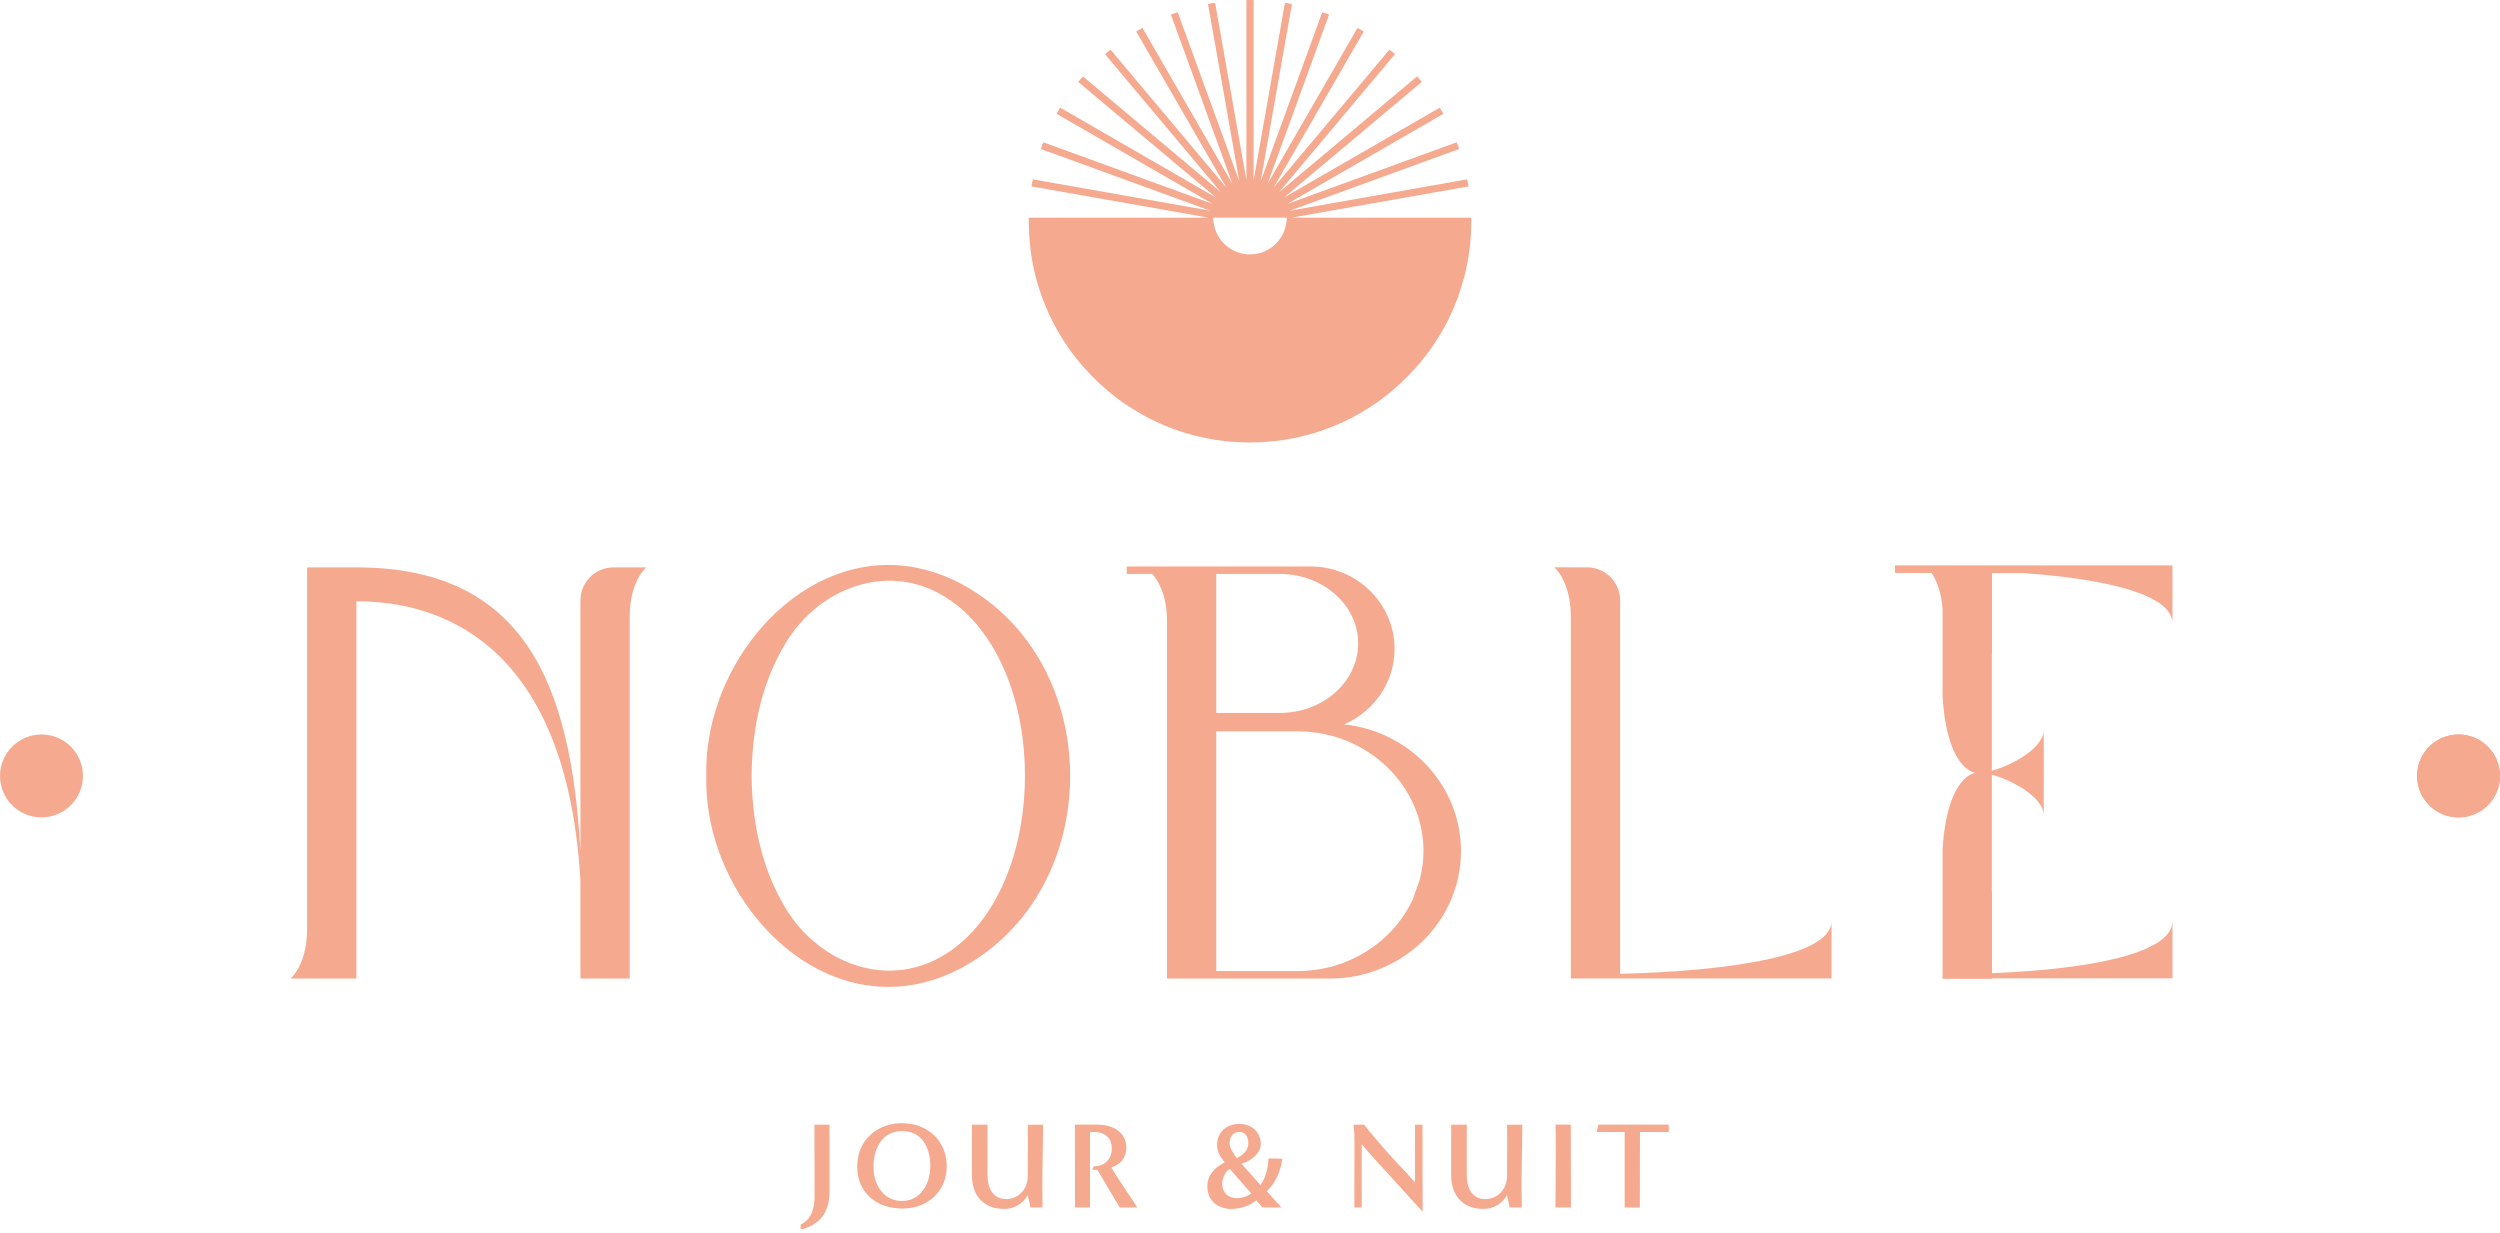 <svg width="300" height="148" viewBox="0 0 300 148" fill="none" xmlns="http://www.w3.org/2000/svg">
<g clip-path="url(#clip0_4737_38194)">
<path d="M161.269 86.935C164.843 85.406 167.348 81.918 167.348 77.867C167.348 72.414 162.815 67.972 157.241 67.972H135.21V68.874H138.267C138.772 69.42 140.037 71.127 140.037 74.46V116.522V117.424H159.62C168.274 117.424 175.319 110.563 175.319 102.134C175.319 94.244 169.153 87.739 161.269 86.929V86.935ZM162.981 77.212C162.981 81.809 158.764 85.55 153.58 85.55H145.949V68.874H153.58C158.764 68.874 162.981 72.615 162.981 77.212ZM145.949 116.528V87.762H155.89C164.142 87.866 170.819 94.273 170.819 102.139C170.819 103.363 170.641 104.541 170.337 105.673L169.521 107.943C167.17 112.994 161.855 116.528 155.684 116.528H145.944H145.949Z" fill="#F5A98F"/>
<path d="M194.413 116.867V72.046C194.413 69.857 192.638 68.081 190.448 68.081H186.524C186.524 68.081 188.5 69.742 188.5 73.994V117.419H189.902H219.783V110.558C219.783 114.666 207.71 116.528 194.413 116.861V116.867Z" fill="#F5A98F"/>
<path d="M69.651 72.052V102.174C68.525 81.959 62.859 68.087 42.764 68.087H36.851V111.512C36.851 115.77 34.874 117.424 34.874 117.424H42.764V72.156C49.769 72.156 67.847 74.391 69.651 105.668V117.424H75.564V74C75.564 69.742 77.54 68.087 77.54 68.087H73.616C71.426 68.087 69.651 69.863 69.651 72.052Z" fill="#F5A98F"/>
<path d="M227.397 67.834V68.754H231.793C232.316 69.541 232.994 70.972 233.108 73.213V83.596C233.672 92.497 237.05 92.744 237.05 92.744C237.05 92.744 233.672 92.991 233.108 101.892V117.453H239.039V117.396H260.696V110.535C260.696 114.442 250.589 116.321 239.039 116.781V106.943H239.021V92.963C241.544 93.646 245.25 95.698 245.25 97.864V87.584C245.25 89.739 241.55 91.796 239.021 92.486V78.493H239.039V68.765H242.705C252.646 69.455 260.696 71.328 260.696 74.81V67.846H227.397V67.834Z" fill="#F5A98F"/>
<path d="M115.339 70.058C99.807 61.841 84.401 77.505 84.758 93.095C84.39 108.707 99.807 124.395 115.356 116.16C132.779 106.817 132.773 79.39 115.345 70.058H115.339ZM114.104 114.074C106.852 119.194 97.773 115.609 93.825 108.202C91.239 103.599 90.251 98.318 90.194 93.095C90.245 87.871 91.228 82.585 93.814 77.976C97.761 70.546 106.863 66.967 114.121 72.092C125.964 80.442 125.953 105.737 114.109 114.074H114.104Z" fill="#F5A98F"/>
<path d="M96.084 146.943C97.457 146.294 97.75 144.863 97.75 143.495C97.75 140.651 97.733 137.807 97.733 134.962H99.543V142.995C99.543 143.955 99.353 144.955 98.836 145.782C98.29 146.667 97.084 147.345 96.078 147.535V146.943H96.084Z" fill="#F5A98F"/>
<path d="M108.271 145.024C105.22 145.024 102.864 143.168 102.864 139.984C102.864 136.801 105.266 134.784 108.26 134.784C111.254 134.784 113.61 136.864 113.61 139.927C113.61 142.99 111.323 145.024 108.277 145.024H108.271ZM111.644 139.927C111.644 137.778 110.673 135.726 108.254 135.726C105.835 135.726 104.818 137.864 104.818 140.002C104.818 142.139 105.984 144.116 108.254 144.116C110.524 144.116 111.644 141.967 111.644 139.933V139.927Z" fill="#F5A98F"/>
<path d="M123.631 144.892C123.614 144.392 123.396 143.932 123.338 143.432C122.66 144.495 121.718 145.07 120.465 145.07C118.017 145.07 116.632 143.421 116.632 141.047V134.962H118.505V141.093C118.505 142.495 119.126 143.892 120.701 143.892C122.275 143.892 123.338 142.656 123.338 141.065C123.338 139.709 123.355 138.37 123.355 137.014C123.355 136.336 123.355 135.64 123.338 134.968H125.165C125.165 137.473 125.079 139.979 125.079 142.467C125.079 143.277 125.096 144.087 125.108 144.897H123.637L123.631 144.892Z" fill="#F5A98F"/>
<path d="M134.371 144.892C133.474 143.386 132.572 141.898 131.687 140.381C131.469 140.381 131.245 140.381 131.026 140.364L131.291 139.95C132.601 139.95 133.411 139.094 133.411 137.801C133.411 136.508 132.526 135.841 131.331 135.841C131.153 135.841 130.975 135.841 130.802 135.858V144.892H129.004L128.987 134.956H131.756C133.434 134.956 135.158 135.812 135.158 137.697C135.158 138.921 134.48 139.731 133.348 140.099C134.336 141.737 135.457 143.283 136.474 144.892H134.365H134.371Z" fill="#F5A98F"/>
<path d="M151.483 144.892L150.759 144.035C149.891 144.731 148.857 145.07 147.754 145.07C146.116 145.07 144.881 144.053 144.881 142.357C144.881 141.001 145.812 140.059 146.961 139.484C146.49 138.91 146.047 138.203 146.047 137.421C146.047 135.847 147.179 134.87 148.713 134.87C150.144 134.87 151.294 135.801 151.294 137.289C151.294 138.467 149.995 139.369 148.978 139.645L151.248 142.197C151.88 141.415 152.207 140.013 152.207 139.013L153.874 139.042C153.695 140.473 153.092 141.944 152.018 142.949L153.77 144.897H151.489L151.483 144.892ZM147.576 140.266C146.984 140.651 146.662 141.398 146.662 142.093C146.662 143.093 147.415 143.788 148.415 143.788C149.018 143.788 149.65 143.564 150.167 143.231L147.576 140.266ZM149.8 137.128C149.8 136.468 149.46 135.83 148.725 135.83C147.989 135.83 147.547 136.422 147.547 137.14C147.547 137.818 148.047 138.421 148.403 138.967C149.167 138.628 149.805 138.025 149.805 137.123L149.8 137.128Z" fill="#F5A98F"/>
<path d="M169.802 134.962H170.699L170.716 145.397C169.728 144.334 168.739 143.26 167.768 142.168C166.326 140.548 164.792 138.985 163.407 137.307V144.897H162.522C162.522 142.363 162.539 139.841 162.539 137.307C162.539 136.525 162.522 135.744 162.418 134.962H163.7C164.435 135.933 165.263 136.847 166.044 137.778C167.239 139.191 168.596 140.473 169.802 141.904V134.962Z" fill="#F5A98F"/>
<path d="M181.14 144.892C181.122 144.392 180.904 143.932 180.847 143.432C180.168 144.495 179.226 145.07 177.973 145.07C175.525 145.07 174.141 143.421 174.141 141.047V134.962H176.014V141.093C176.014 142.495 176.635 143.892 178.209 143.892C179.783 143.892 180.847 142.656 180.847 141.065C180.847 139.709 180.864 138.37 180.864 137.014C180.864 136.336 180.864 135.64 180.847 134.968H182.674C182.674 137.473 182.588 139.979 182.588 142.467C182.588 143.277 182.605 144.087 182.616 144.897H181.145L181.14 144.892Z" fill="#F5A98F"/>
<path d="M186.65 144.892C186.667 142.639 186.696 140.398 186.696 138.14C186.696 137.077 186.696 136.019 186.667 134.956H188.495C188.495 138.272 188.512 141.576 188.512 144.892H186.656H186.65Z" fill="#F5A98F"/>
<path d="M194.959 144.892V135.841H191.598L191.816 134.956H200.246L200.263 135.841H196.798C196.798 138.864 196.781 141.869 196.781 144.892H194.953H194.959Z" fill="#F5A98F"/>
<path d="M295.024 98.088C297.773 98.088 300.001 95.86 300.001 93.112C300.001 90.364 297.773 88.136 295.024 88.136C292.276 88.136 290.048 90.364 290.048 93.112C290.048 95.86 292.276 98.088 295.024 98.088Z" fill="#F5A98F"/>
<path d="M295.024 98.088C297.773 98.088 300.001 95.86 300.001 93.112C300.001 90.364 297.773 88.136 295.024 88.136C292.276 88.136 290.048 90.364 290.048 93.112C290.048 95.86 292.276 98.088 295.024 98.088Z" fill="#F5A98F"/>
<path d="M4.977 98.088C7.725 98.088 9.953 95.86 9.953 93.112C9.953 90.364 7.725 88.136 4.977 88.136C2.229 88.136 0.001 90.364 0.001 93.112C0.001 95.86 2.229 98.088 4.977 98.088Z" fill="#F5A98F"/>
<path d="M172.785 40.206C172.934 39.965 173.072 39.724 173.21 39.471C173.819 38.379 174.359 37.224 174.807 36.041C174.911 35.776 175.014 35.512 175.095 35.236C175.273 34.736 175.422 34.219 175.566 33.702C175.594 33.61 175.623 33.524 175.652 33.432C175.824 32.834 175.962 32.219 176.077 31.599C176.135 31.323 176.181 31.035 176.227 30.748C176.422 29.53 176.537 28.26 176.548 26.984C176.56 26.846 176.56 26.697 176.56 26.559C176.56 26.41 176.56 26.272 176.548 26.122H154.96L176.215 22.37C176.169 22.083 176.123 21.796 176.066 21.52L154.764 25.284L175.089 17.882C175.008 17.607 174.916 17.342 174.801 17.078L154.454 24.479L173.21 13.653C173.072 13.4 172.922 13.159 172.773 12.918L154.075 23.709L170.612 9.832C170.44 9.602 170.245 9.384 170.049 9.165L153.489 23.065L167.389 6.505C167.182 6.309 166.964 6.125 166.734 5.953L152.834 22.514L163.648 3.781C163.407 3.632 163.154 3.494 162.901 3.344L152.11 22.054L159.488 1.753C159.223 1.649 158.948 1.546 158.672 1.465L151.282 21.75L155.034 0.483C154.759 0.425 154.483 0.379 154.195 0.333L150.432 21.658V0.011C150.282 0 150.144 0 149.995 0C149.857 0 149.708 0 149.57 0.011V21.623L145.812 0.333C145.524 0.368 145.237 0.425 144.961 0.483L148.725 21.784L141.324 1.465C141.048 1.546 140.772 1.649 140.508 1.753L147.886 22.054L137.095 3.344C136.842 3.482 136.589 3.632 136.348 3.781L147.162 22.514L133.262 5.953C133.043 6.125 132.825 6.309 132.607 6.505L146.495 23.054L129.946 9.165C129.751 9.384 129.556 9.602 129.383 9.832L145.944 23.721L127.223 12.918C127.073 13.159 126.924 13.4 126.786 13.653L145.542 24.479L125.194 17.078C125.079 17.342 124.987 17.607 124.907 17.882L145.231 25.284L123.93 21.52C123.872 21.796 123.827 22.083 123.781 22.37L145.036 26.122H123.447C123.447 26.26 123.447 26.41 123.459 26.548V26.559H123.453C123.453 26.697 123.453 26.846 123.465 26.984C123.465 27.076 123.476 27.163 123.476 27.254C123.476 27.346 123.476 27.438 123.476 27.53C123.476 27.697 123.499 27.858 123.505 28.019C123.522 28.381 123.539 28.748 123.574 29.11C123.585 29.254 123.608 29.392 123.625 29.536C123.671 29.944 123.712 30.352 123.775 30.748C123.821 31.035 123.867 31.323 123.924 31.599C124.154 32.84 124.487 34.064 124.901 35.236C124.982 35.512 125.085 35.776 125.188 36.041C125.637 37.224 126.177 38.379 126.786 39.471C126.924 39.724 127.062 39.965 127.211 40.206C127.855 41.287 128.579 42.321 129.383 43.292C129.556 43.511 129.739 43.729 129.935 43.947C130.038 44.068 130.147 44.171 130.251 44.292C130.469 44.539 130.693 44.781 130.923 45.016C131.463 45.574 132.021 46.114 132.607 46.608C132.704 46.7 132.802 46.774 132.9 46.861C132.957 46.912 133.015 46.958 133.072 47.01C133.135 47.062 133.199 47.125 133.262 47.171C134.227 47.964 135.262 48.688 136.348 49.331C136.589 49.492 136.842 49.63 137.095 49.768C138.186 50.377 139.318 50.906 140.502 51.354C140.766 51.458 141.042 51.561 141.318 51.642V51.653C142.49 52.067 143.714 52.389 144.967 52.618C145.243 52.676 145.519 52.733 145.806 52.768C147.024 52.963 148.283 53.078 149.558 53.09C149.696 53.101 149.846 53.101 149.983 53.101C150.133 53.101 150.271 53.101 150.42 53.09C151.696 53.078 152.943 52.963 154.172 52.768C154.46 52.733 154.747 52.676 155.023 52.618C156.264 52.389 157.488 52.055 158.66 51.653C158.936 51.561 159.212 51.458 159.476 51.354C160.66 50.906 161.803 50.377 162.884 49.768C163.137 49.63 163.389 49.481 163.631 49.331C164.711 48.688 165.745 47.964 166.716 47.171C166.946 46.998 167.165 46.815 167.372 46.608C167.912 46.154 168.429 45.66 168.929 45.148C169.314 44.758 169.687 44.355 170.049 43.941C170.256 43.723 170.44 43.505 170.612 43.275C171.405 42.31 172.129 41.287 172.779 40.201L172.785 40.206ZM154.408 26.122C154.408 26.272 154.397 26.421 154.385 26.559C154.385 26.634 154.362 26.703 154.351 26.772C154.339 26.841 154.333 26.915 154.316 26.984C153.925 29.007 152.133 30.53 150.001 30.53C147.869 30.53 146.076 29.013 145.685 26.984C145.651 26.846 145.628 26.709 145.616 26.559C145.605 26.421 145.593 26.272 145.593 26.122H154.408Z" fill="#F5A98F"/>
</g>
<defs>
<clipPath id="clip0_4737_38194">
<rect width="300" height="147.529" fill="white" transform="translate(0.001)"/>
</clipPath>
</defs>
</svg>
